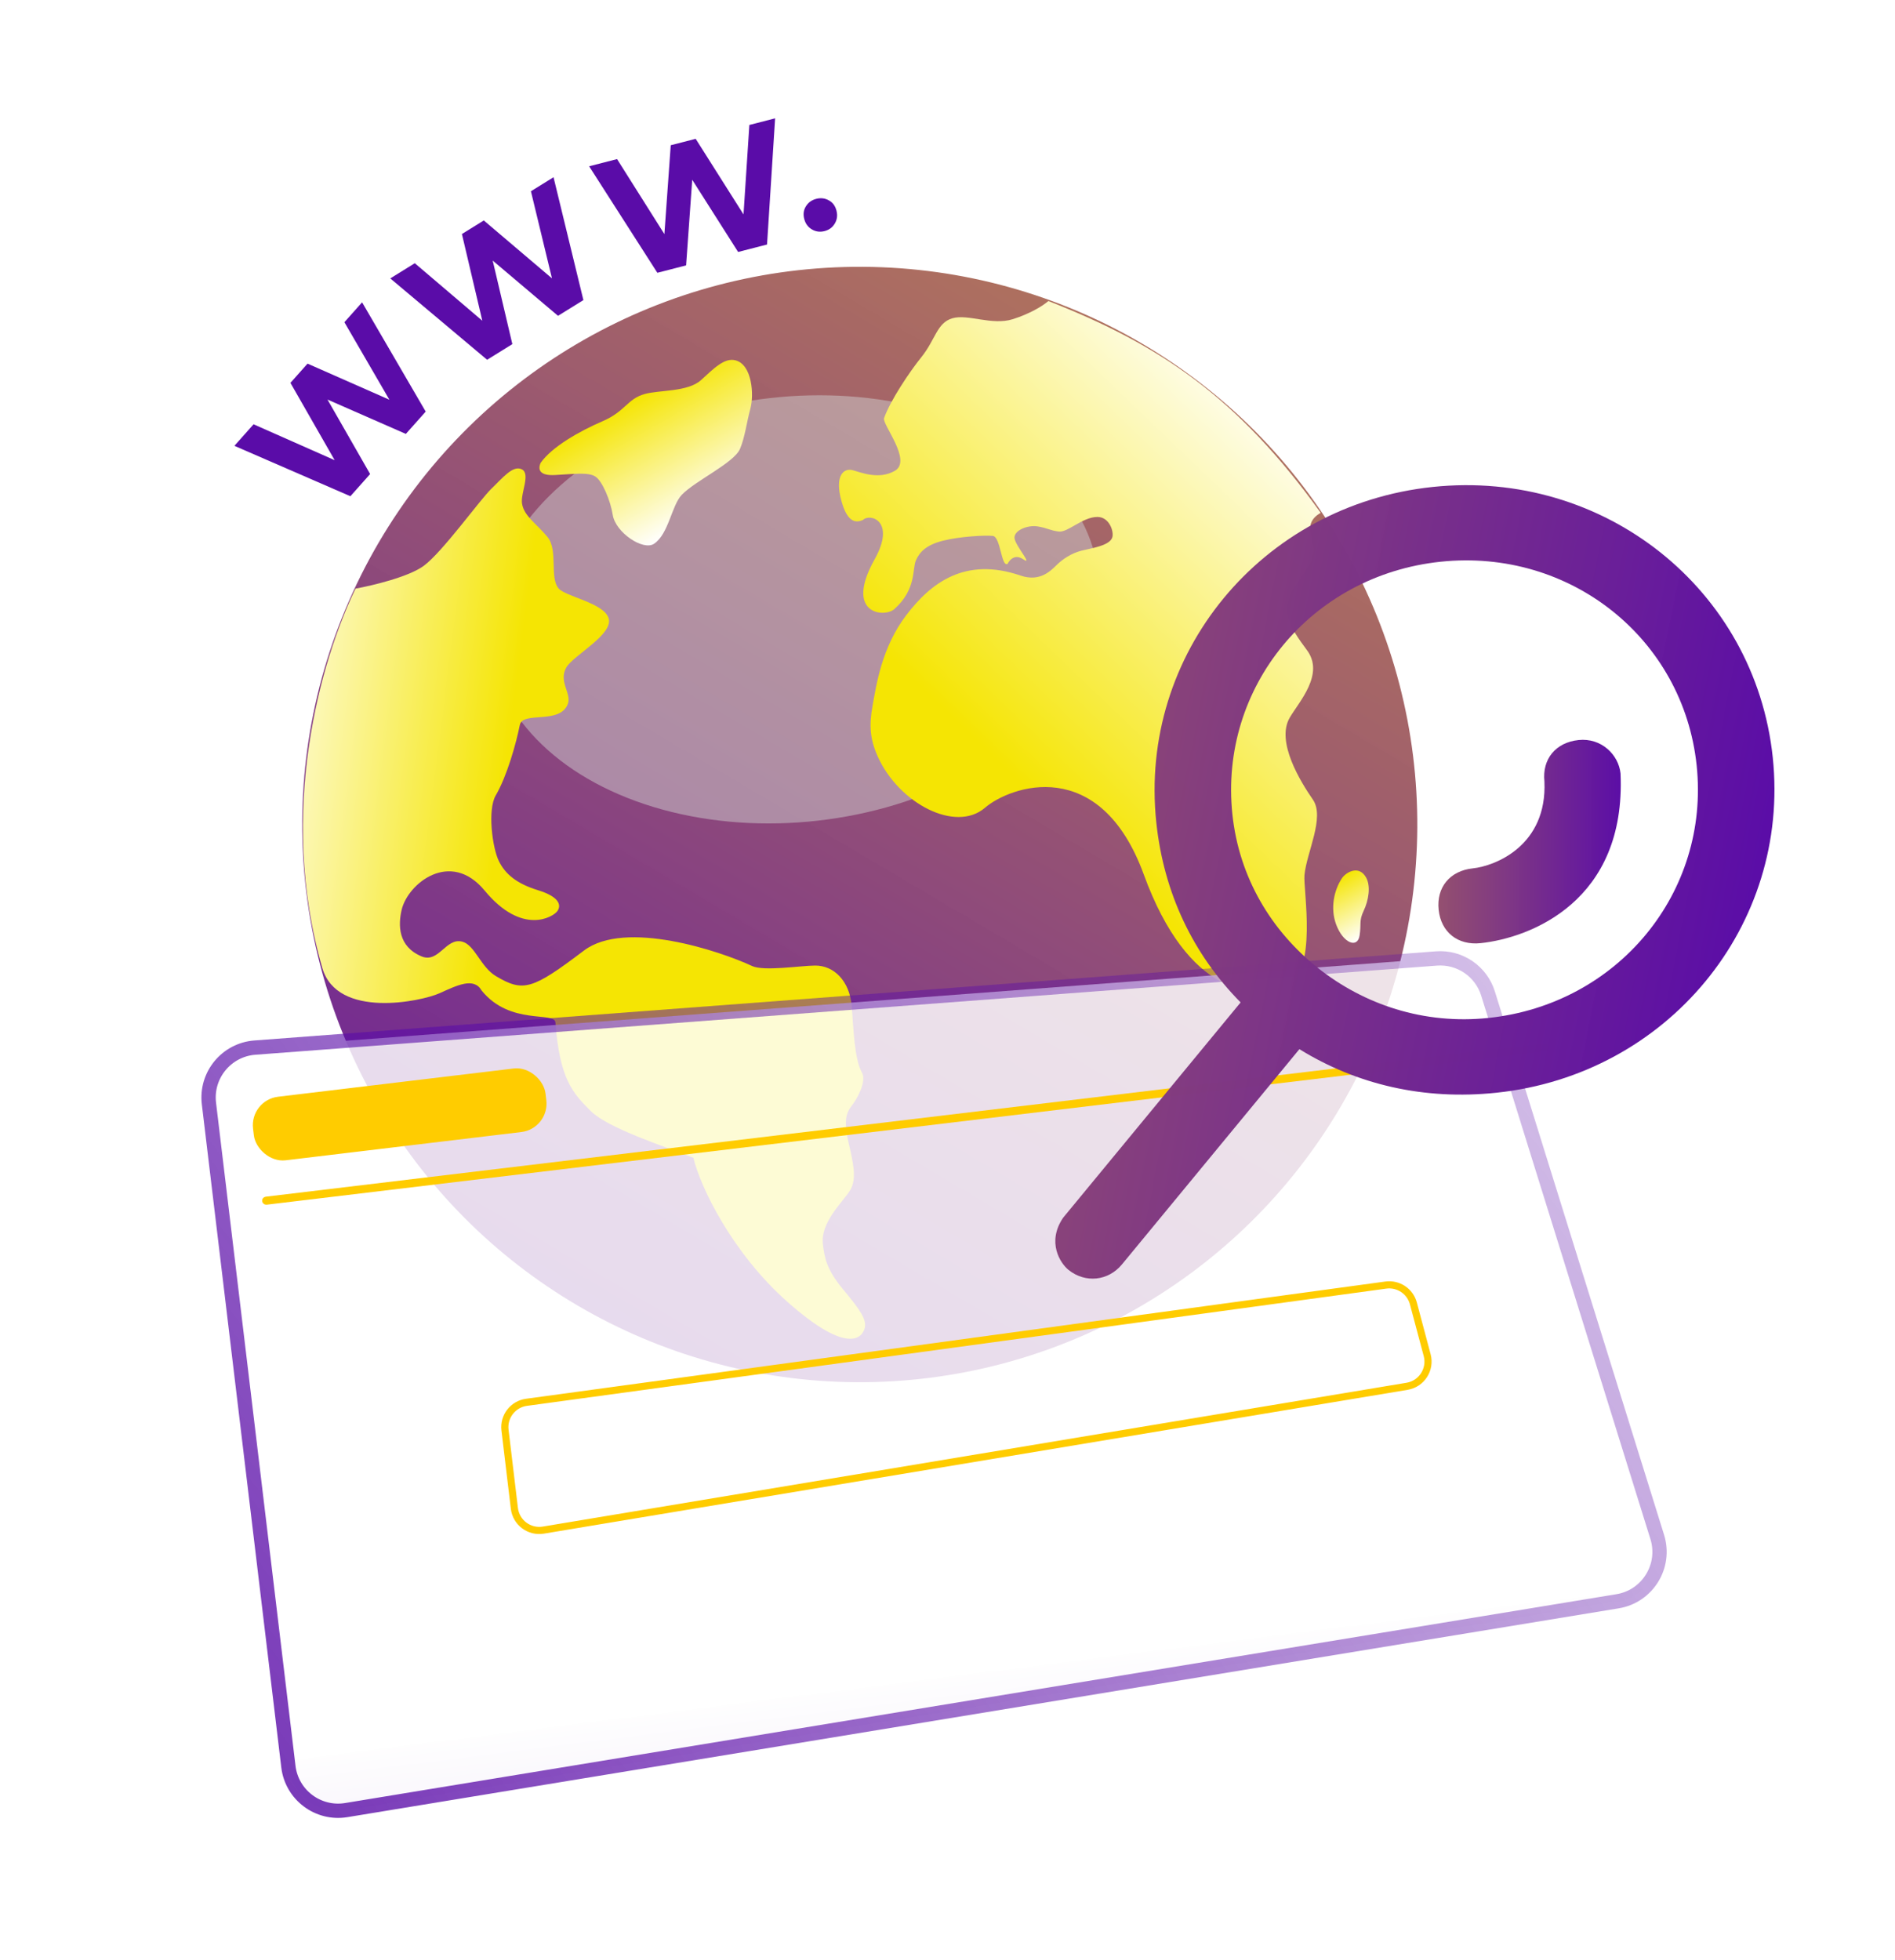 <?xml version="1.0" encoding="UTF-8"?> <svg xmlns="http://www.w3.org/2000/svg" width="265" height="274" viewBox="0 0 265 274" fill="none"> <path d="M0.5 4C0.5 2.067 2.067 0.5 4 0.5H260.072C262.005 0.5 263.572 2.067 263.572 4V270C263.572 271.933 262.005 273.5 260.072 273.5H159.126H92.425H45.757H4C2.067 273.5 0.5 271.933 0.5 270V4Z" stroke="white"></path> <circle cx="120.23" cy="115.268" r="77.968" transform="rotate(-29.653 120.23 115.268)" fill="url(#paint0_linear)"></circle> <ellipse cx="111.034" cy="85.19" rx="42.863" ry="29.727" transform="rotate(-6.444 111.034 85.19)" fill="#D1D1D1" fill-opacity="0.5"></ellipse> <path d="M122.015 98.701C121.545 101.325 121.621 103.261 122.746 105.761C125.69 112.309 133.624 116.465 137.74 112.926C141.253 109.905 153.805 105.425 159.951 122.262C166.165 139.283 175.445 139.758 179.881 137.831C184.316 135.904 182.225 124.416 182.42 122.33C182.715 119.171 185.302 114.259 183.597 111.79C181.893 109.322 178.388 103.691 180.36 100.325C181.664 98.1 185.269 94.241 182.76 90.884C180.251 87.528 179.4 85.769 180.322 83.45C181.06 81.594 183.483 79.108 183.766 77.153C183.977 75.687 181.87 73.298 184.693 71.691C173.114 55.554 162.182 48.171 146.605 42.085C145.809 42.788 143.956 43.893 141.621 44.624C138.702 45.538 135.352 43.856 133.175 44.498C130.998 45.139 130.833 47.476 128.814 49.971C127.199 51.967 124.485 56.024 123.627 58.457C123.326 59.311 127.615 64.411 125.13 65.825C122.906 67.091 120.488 66.076 119.247 65.735C118.007 65.394 116.667 66.456 117.677 70.068C118.529 73.118 119.703 73.102 120.671 72.7C121.607 71.719 125.353 72.755 122.306 78.199C118.006 85.88 123.679 86.389 125.067 85.15C128.17 82.382 127.558 79.545 128.076 78.353C128.594 77.162 129.53 76.18 131.884 75.587C134.238 74.995 137.72 74.807 138.832 74.921C139.944 75.036 140.002 79.34 140.905 78.825C140.905 78.825 141.633 77.215 143.082 78.184C144.531 79.153 142.053 76.377 141.878 75.281C141.702 74.185 143.675 73.36 145.104 73.594C146.533 73.827 146.763 74.144 148.053 74.308C149.342 74.471 151.376 72.266 153.472 72.269C155.148 72.272 155.795 74.336 155.546 75.126C155.174 76.309 152.578 76.64 151.224 76.988C149.789 77.357 148.611 78.177 147.836 78.917C147.061 79.657 145.527 81.428 142.74 80.472C134.937 77.797 130.166 81.5 126.742 85.991C123.318 90.483 122.552 95.704 122.015 98.701Z" fill="url(#paint1_linear)"></path> <path d="M59.267 79.097C57.163 80.654 52.026 81.874 49.72 82.289C44.901 92.21 38.711 113.379 45.074 135.326C47.155 142.501 58.944 139.99 61.444 138.866C63.944 137.742 66.267 136.569 67.36 138.489C71.35 143.395 77.549 141.361 77.669 142.937C78.269 150.82 80.056 152.793 82.645 155.356C85.043 157.729 92.921 160.273 96.964 161.859C97.989 166.11 102.455 175.181 110.036 181.93C118.885 189.809 120.714 186.767 120.942 185.591C121.17 184.414 120.285 183.123 117.92 180.283C115.555 177.442 115.321 175.852 115.077 173.976C114.679 170.913 117.843 168.065 118.861 166.439C119.879 164.813 119.286 162.459 118.678 159.814C118.07 157.17 118.169 155.768 119.041 154.673C119.913 153.579 121.224 151.153 120.531 149.937C119.438 148.017 119.348 143.46 119.096 140.586C118.795 137.169 116.639 134.957 113.963 134.985C111.921 135.006 106.809 135.813 105.178 135.052C100.697 132.957 87.436 128.524 81.666 132.886C74.452 138.339 73.195 138.756 69.346 136.461C67.214 135.189 66.409 132.129 64.663 131.65C62.36 131.018 61.368 134.711 58.954 133.704C55.62 132.313 55.69 129.283 56.16 127.22C57 123.537 62.976 118.705 67.77 124.499C73.015 130.839 77.35 128.193 77.935 127.384C78.521 126.575 78.271 125.385 75.216 124.446C72.316 123.555 70.674 122.247 69.759 120.376C68.843 118.505 68.161 113.192 69.322 111.204C70.912 108.481 72.187 103.891 72.69 101.361C73.087 99.371 78.247 101.338 79.4 98.439C79.986 96.965 78.067 95.31 79.182 93.329C80.149 91.612 85.909 88.662 85.093 86.375C84.339 84.263 79.114 83.415 78.121 82.27C76.817 80.769 78.076 76.933 76.569 75.079C75.073 73.239 73.269 72.172 72.998 70.383C72.78 68.947 74.23 66.243 72.973 65.612C71.717 64.981 70.247 66.865 68.697 68.345C67.148 69.826 61.898 77.151 59.267 79.097Z" fill="url(#paint2_linear)"></path> <path d="M77.613 66.41C75.524 66.523 75.169 65.708 75.6 64.714C77.168 62.477 81.007 60.291 84.249 58.894C87.491 57.496 87.703 55.768 90.154 55.083C92.219 54.506 96.183 54.812 98.023 53.145C99.799 51.536 101.309 49.95 102.879 50.381C105.183 51.013 105.466 55.188 104.931 57.138C104.415 59.017 104.187 61.08 103.488 62.744C102.663 64.709 97.211 67.215 95.338 69.178C93.903 70.683 93.517 74.648 91.459 76.022C89.942 77.035 86.078 74.45 85.686 71.982C85.365 69.952 84.236 67.275 83.27 66.629C82.304 65.982 80.224 66.269 77.613 66.41Z" fill="url(#paint3_linear)"></path> <path d="M186.842 129.226C186.024 127 186.526 124.472 187.657 122.781C188.224 121.934 190.019 120.89 191.026 122.658C191.733 123.9 191.375 125.898 190.696 127.331C190.016 128.765 190.387 129.152 190.126 130.796C189.833 132.645 187.81 131.861 186.842 129.226Z" fill="url(#paint4_linear)"></path> <path d="M29.218 154.271C28.744 150.312 31.666 146.757 35.642 146.457L200.878 133.995C204.129 133.75 207.118 135.781 208.088 138.894L231.753 214.871C233.017 218.931 230.4 223.171 226.204 223.86L48.415 253.054C44.482 253.699 40.804 250.936 40.33 246.979L29.218 154.271Z" fill="url(#paint5_linear)" fill-opacity="0.9" stroke="url(#paint6_linear)" stroke-width="2"></path> <path d="M70.62 199.93C70.393 198.033 71.729 196.304 73.622 196.045L193.796 179.655C195.544 179.417 197.196 180.517 197.65 182.221L199.578 189.449C200.11 191.445 198.808 193.465 196.771 193.804L75.982 213.911C74.013 214.239 72.17 212.857 71.932 210.875L70.62 199.93Z" stroke="#FFCC00"></path> <rect x="35.466" y="154.239" width="40.193" height="7.948" rx="3.5" transform="rotate(-6.835 35.466 154.239)" fill="#FFCC00" stroke="#FFCC00"></rect> <rect x="36.903" y="167.613" width="180.762" height="0.563" rx="0.282" transform="rotate(-6.835 36.903 167.613)" fill="white" fill-opacity="0.4" stroke="#FFCC00" stroke-width="0.563"></rect> <g filter="url(#filter0_d)"> <path d="M226.618 105.127C227.422 123.013 213.97 128.127 207.052 128.854C203.859 129.19 201.511 127.322 201.181 124.186C200.851 121.049 202.76 118.734 205.953 118.399C209.146 118.063 216.377 115.189 215.975 106.246C215.645 103.109 217.554 100.794 220.747 100.458C223.94 100.123 226.343 102.513 226.618 105.127Z" fill="url(#paint7_linear)"></path> <path d="M247.906 102.889C250.379 126.414 233.199 147.248 209.252 149.765C199.141 150.828 189.764 148.642 181.709 143.675L156.894 173.768C154.985 176.083 151.792 176.419 149.444 174.551C148.27 173.618 146.343 170.649 148.675 167.233L173.49 137.139C166.866 130.436 162.739 121.884 161.695 111.952C159.222 88.427 176.402 67.593 200.349 65.076C224.297 62.559 245.433 79.365 247.906 102.889ZM172.338 110.833C173.273 119.72 177.822 127.17 184.28 132.305C190.739 137.44 199.106 140.261 208.153 139.31C226.246 137.408 239.131 121.783 237.263 104.008C235.394 86.234 219.542 73.629 201.448 75.531C183.355 77.433 170.47 93.058 172.338 110.833Z" fill="url(#paint8_linear)"></path> </g> <g filter="url(#filter1_d)"> <path d="M108.393 14.543L107.264 32.183L103.22 33.225L96.802 23.132L95.946 35.1L91.925 36.136L82.387 21.246L86.291 20.24L92.91 30.727L93.798 18.305L97.284 17.406L103.974 27.975L104.791 15.471L108.393 14.543ZM115.307 30.308C114.671 30.472 114.081 30.393 113.535 30.071C112.99 29.749 112.633 29.262 112.465 28.612C112.294 27.945 112.373 27.355 112.703 26.84C113.029 26.31 113.509 25.963 114.145 25.799C114.78 25.636 115.368 25.707 115.91 26.014C116.448 26.305 116.802 26.783 116.974 27.45C117.142 28.1 117.065 28.698 116.743 29.244C116.421 29.79 115.942 30.144 115.307 30.308Z" fill="#5A0CA8"></path> </g> <g filter="url(#filter2_d)"> <path d="M77.407 22.777L81.583 39.953L78.033 42.153L68.9 34.429L71.648 46.109L68.118 48.296L54.578 36.922L58.005 34.798L67.448 42.839L64.595 30.716L67.655 28.82L77.189 36.916L74.245 24.737L77.407 22.777Z" fill="#5A0CA8"></path> </g> <g filter="url(#filter3_d)"> <path d="M50.635 40.267L59.53 55.542L56.753 58.661L45.798 53.858L51.759 64.272L48.998 67.374L32.779 60.327L35.46 57.316L46.801 62.334L40.614 51.525L43.007 48.836L54.452 53.882L48.161 43.046L50.635 40.267Z" fill="#5A0CA8"></path> </g> <defs> <filter id="filter0_d" x="141.578" y="61.826" width="112.566" height="122.93" filterUnits="userSpaceOnUse" color-interpolation-filters="sRGB"> <feFlood flood-opacity="0" result="BackgroundImageFix"></feFlood> <feColorMatrix in="SourceAlpha" type="matrix" values="0 0 0 0 0 0 0 0 0 0 0 0 0 0 0 0 0 0 127 0" result="hardAlpha"></feColorMatrix> <feOffset dy="3"></feOffset> <feGaussianBlur stdDeviation="3"></feGaussianBlur> <feColorMatrix type="matrix" values="0 0 0 0 0.161 0 0 0 0 0.161 0 0 0 0 0.161 0 0 0 0.25 0"></feColorMatrix> <feBlend mode="normal" in2="BackgroundImageFix" result="effect1_dropShadow"></feBlend> <feBlend mode="normal" in="SourceGraphic" in2="effect1_dropShadow" result="shape"></feBlend> </filter> <filter id="filter1_d" x="80.387" y="14.543" width="38.673" height="25.594" filterUnits="userSpaceOnUse" color-interpolation-filters="sRGB"> <feFlood flood-opacity="0" result="BackgroundImageFix"></feFlood> <feColorMatrix in="SourceAlpha" type="matrix" values="0 0 0 0 0 0 0 0 0 0 0 0 0 0 0 0 0 0 127 0" result="hardAlpha"></feColorMatrix> <feOffset dy="2"></feOffset> <feGaussianBlur stdDeviation="1"></feGaussianBlur> <feColorMatrix type="matrix" values="0 0 0 0 0.161 0 0 0 0 0.161 0 0 0 0 0.161 0 0 0 0.25 0"></feColorMatrix> <feBlend mode="normal" in2="BackgroundImageFix" result="effect1_dropShadow"></feBlend> <feBlend mode="normal" in="SourceGraphic" in2="effect1_dropShadow" result="shape"></feBlend> </filter> <filter id="filter2_d" x="52.578" y="22.777" width="31.006" height="29.518" filterUnits="userSpaceOnUse" color-interpolation-filters="sRGB"> <feFlood flood-opacity="0" result="BackgroundImageFix"></feFlood> <feColorMatrix in="SourceAlpha" type="matrix" values="0 0 0 0 0 0 0 0 0 0 0 0 0 0 0 0 0 0 127 0" result="hardAlpha"></feColorMatrix> <feOffset dy="2"></feOffset> <feGaussianBlur stdDeviation="1"></feGaussianBlur> <feColorMatrix type="matrix" values="0 0 0 0 0.161 0 0 0 0 0.161 0 0 0 0 0.161 0 0 0 0.25 0"></feColorMatrix> <feBlend mode="normal" in2="BackgroundImageFix" result="effect1_dropShadow"></feBlend> <feBlend mode="normal" in="SourceGraphic" in2="effect1_dropShadow" result="shape"></feBlend> </filter> <filter id="filter3_d" x="30.777" y="40.267" width="30.75" height="31.107" filterUnits="userSpaceOnUse" color-interpolation-filters="sRGB"> <feFlood flood-opacity="0" result="BackgroundImageFix"></feFlood> <feColorMatrix in="SourceAlpha" type="matrix" values="0 0 0 0 0 0 0 0 0 0 0 0 0 0 0 0 0 0 127 0" result="hardAlpha"></feColorMatrix> <feOffset dy="2"></feOffset> <feGaussianBlur stdDeviation="1"></feGaussianBlur> <feColorMatrix type="matrix" values="0 0 0 0 0.161 0 0 0 0 0.161 0 0 0 0 0.161 0 0 0 0.25 0"></feColorMatrix> <feBlend mode="normal" in2="BackgroundImageFix" result="effect1_dropShadow"></feBlend> <feBlend mode="normal" in="SourceGraphic" in2="effect1_dropShadow" result="shape"></feBlend> </filter> <linearGradient id="paint0_linear" x1="5.95" y1="172.316" x2="371.822" y2="-36.924" gradientUnits="userSpaceOnUse"> <stop stop-color="#5A0CA8"></stop> <stop offset="1" stop-color="#FFCC00" stop-opacity="0.9"></stop> </linearGradient> <linearGradient id="paint1_linear" x1="140.973" y1="107.714" x2="186.143" y2="60.559" gradientUnits="userSpaceOnUse"> <stop stop-color="#F5E503"></stop> <stop offset="1" stop-color="white"></stop> </linearGradient> <linearGradient id="paint2_linear" x1="71.48" y1="101.757" x2="32.762" y2="96.794" gradientUnits="userSpaceOnUse"> <stop stop-color="#F5E503"></stop> <stop offset="1" stop-color="white"></stop> </linearGradient> <linearGradient id="paint3_linear" x1="88.362" y1="55.92" x2="97.764" y2="72.436" gradientUnits="userSpaceOnUse"> <stop stop-color="#F5E503"></stop> <stop offset="1" stop-color="white"></stop> </linearGradient> <linearGradient id="paint4_linear" x1="187.098" y1="122.811" x2="191.539" y2="130.612" gradientUnits="userSpaceOnUse"> <stop stop-color="#F5E503"></stop> <stop offset="1" stop-color="white"></stop> </linearGradient> <linearGradient id="paint5_linear" x1="157.28" y1="460.204" x2="126.037" y2="213.273" gradientUnits="userSpaceOnUse"> <stop stop-color="#5A0CA8"></stop> <stop offset="0.916" stop-color="white" stop-opacity="0.93"></stop> </linearGradient> <linearGradient id="paint6_linear" x1="5.758" y1="325.17" x2="309.044" y2="98.822" gradientUnits="userSpaceOnUse"> <stop stop-color="#5A0CA8"></stop> <stop offset="1" stop-color="#5A0CA8" stop-opacity="0"></stop> </linearGradient> <linearGradient id="paint7_linear" x1="227.47" y1="113.23" x2="151.137" y2="112.658" gradientUnits="userSpaceOnUse"> <stop stop-color="#5A0CA8"></stop> <stop offset="1" stop-color="#FFCC00" stop-opacity="0.97"></stop> </linearGradient> <linearGradient id="paint8_linear" x1="248.95" y1="112.822" x2="-63.439" y2="50.029" gradientUnits="userSpaceOnUse"> <stop stop-color="#5A0CA8"></stop> <stop offset="1" stop-color="#FFCC00" stop-opacity="0.97"></stop> </linearGradient> </defs> </svg> 